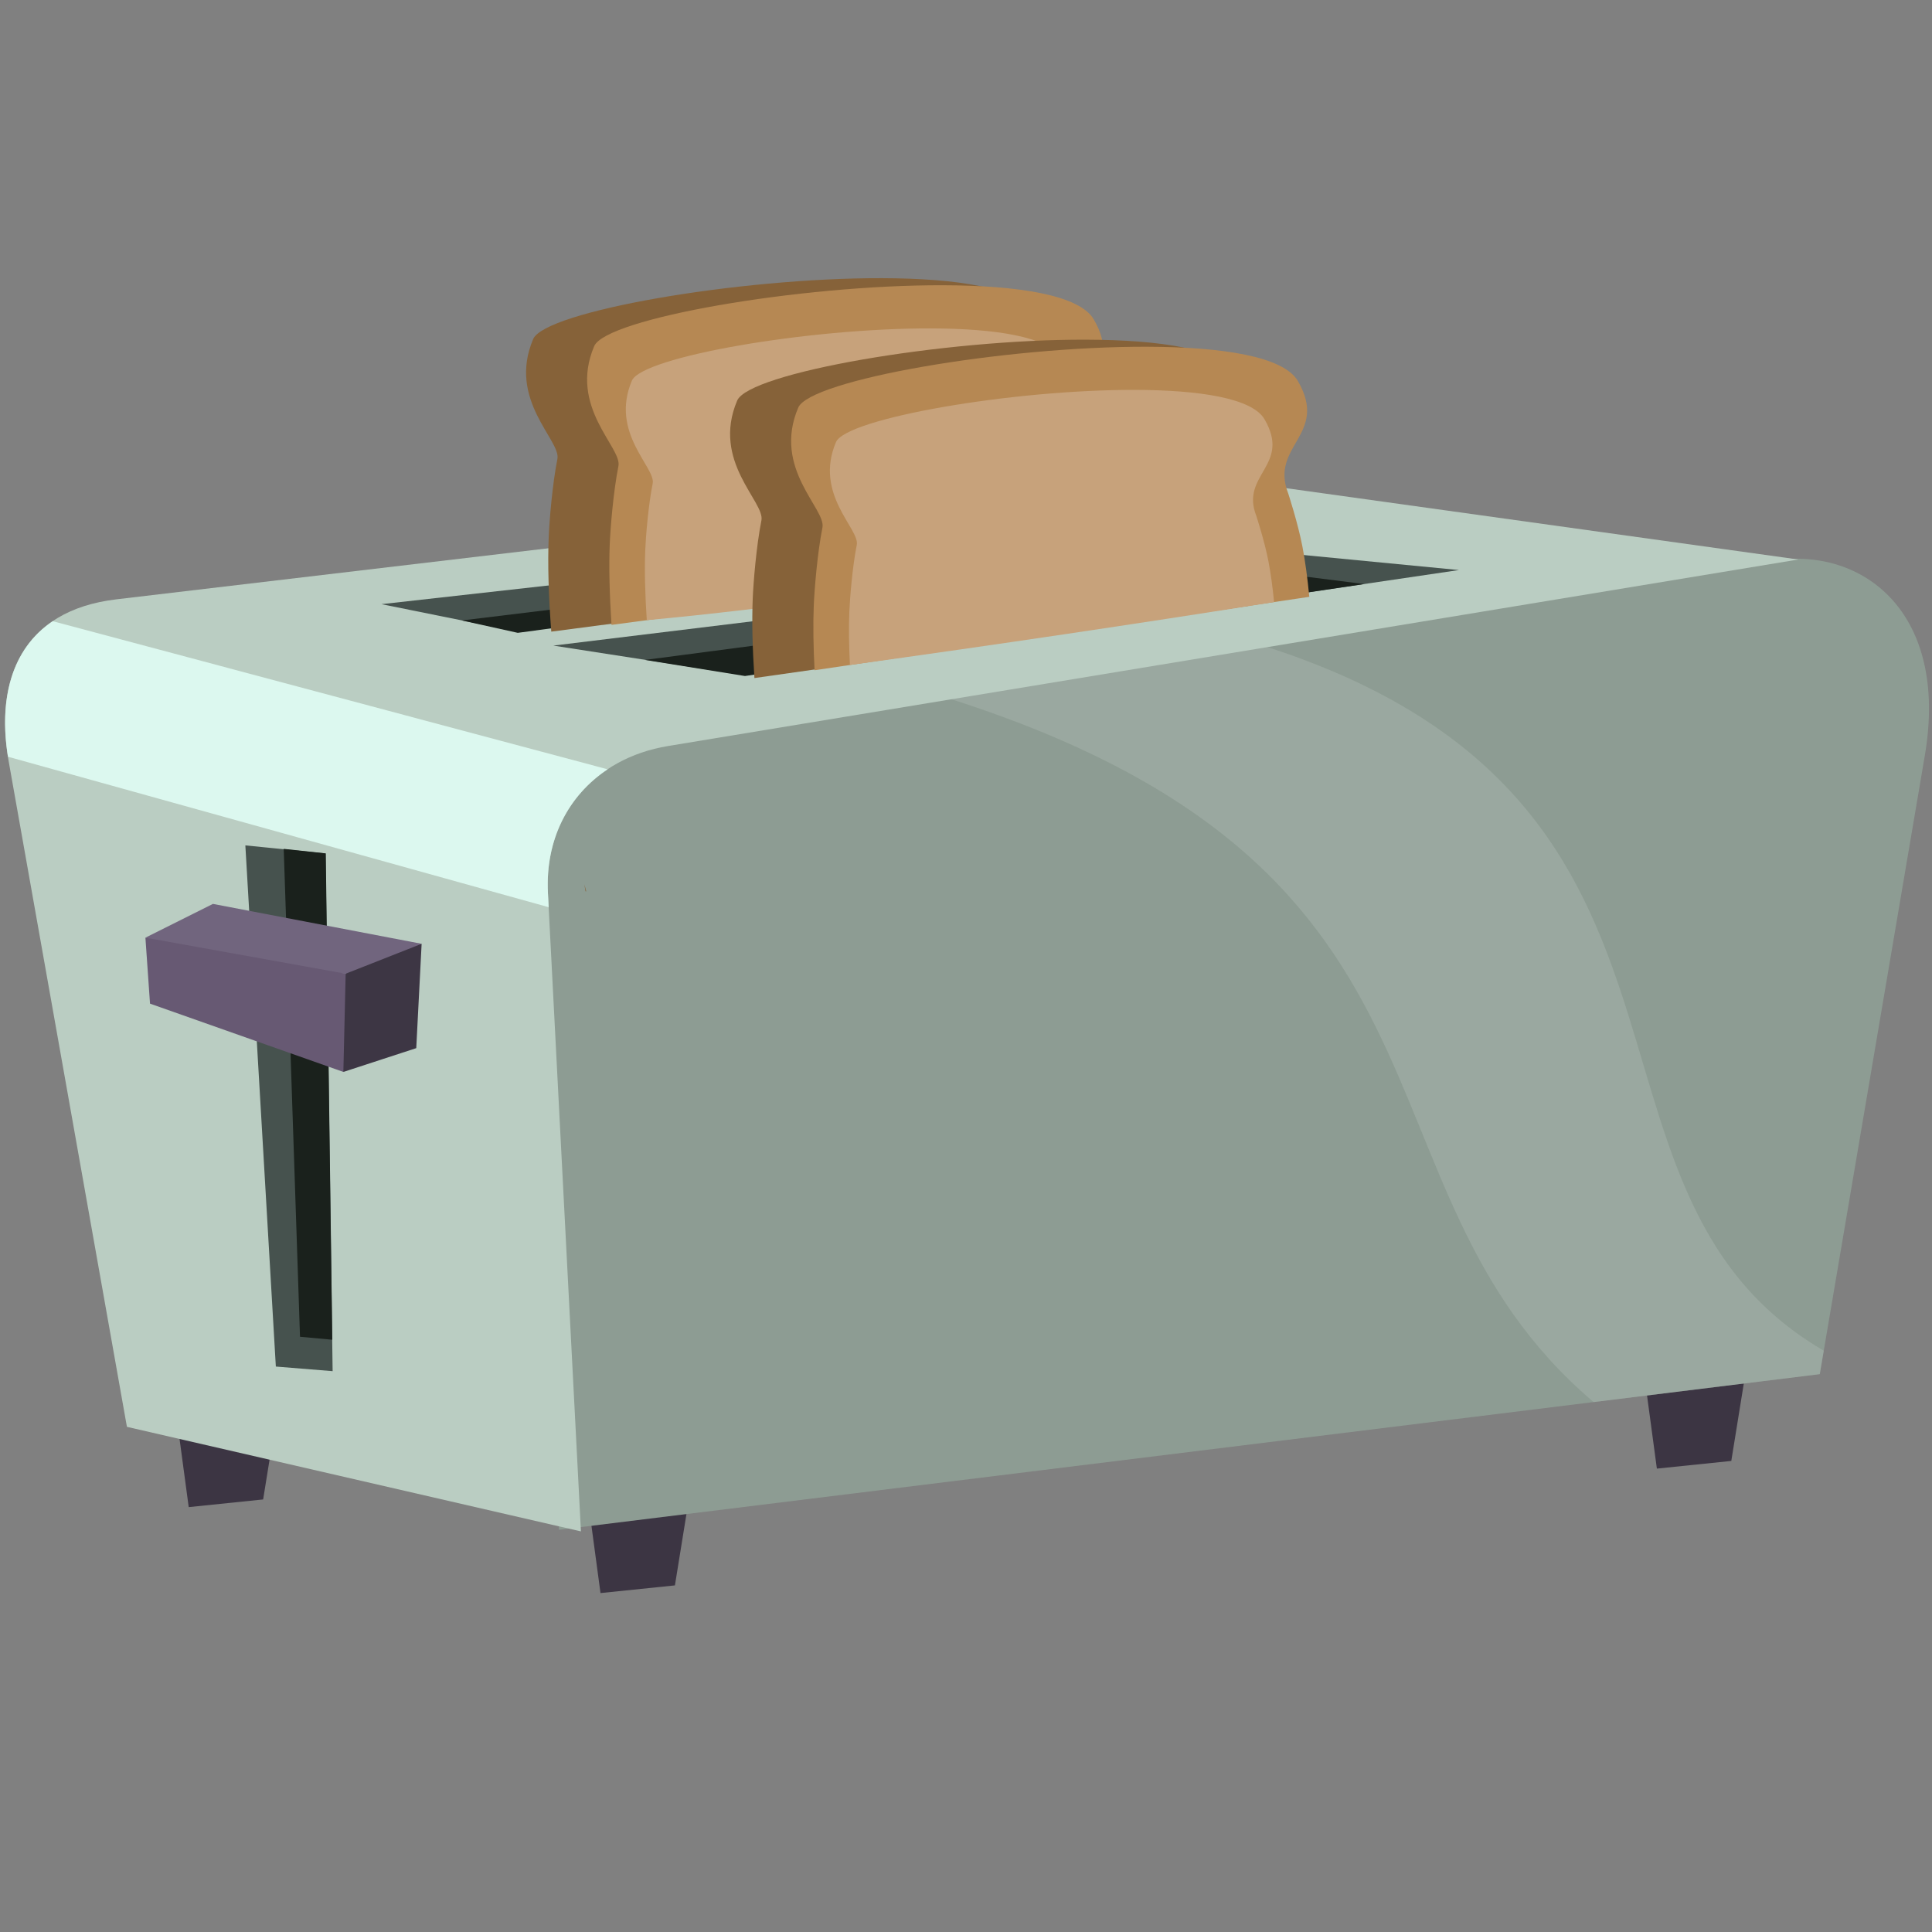 <?xml version="1.0" encoding="UTF-8"?>
<svg width="132.29mm" height="132.29mm" version="1.1" viewBox="0 0 132.29 132.29" xml:space="preserve" xmlns="http://www.w3.org/2000/svg"><rect x="0" y="0" width="132.29" height="132.29" fill="#808080" stroke="none"/><path d="m40.277 102.83 0.841 6.252 5.096-0.525 1.103-6.83z" style="fill:#3c3543;stroke-miterlimit:60;stroke-width:4.203"/><path d="m112.61 94.308 0.841 6.252 5.096-0.525 1.103-6.83z" style="fill:#3c3543;stroke-miterlimit:60;stroke-width:4.203"/><path d="m38.274 104.75 86.332-10.658 7.194-42.366c1.66-9.777-4.229-14.252-10.292-13.356l-85.899 12.69z" style="fill:#8d9c93;stroke-miterlimit:60;stroke-width:4.203"/><path d="m85.006 43.762-22.475 3.321c39.997 11.596 28.835 33.859 46.59 48.921l15.484-1.911 0.273-1.607c-19.141-11.169-4.739-38.488-39.873-48.724z" style="fill:#afb9b3;opacity:.415;stroke-miterlimit:60;stroke-width:4.203"/><path d="m12.081 96.945 0.841 6.252 5.096-0.525 1.103-6.83z" style="fill:#3c3543;stroke-miterlimit:60;stroke-width:4.203"/><path d="m39.779 104.86-31.088-7.16-8.102-45.596c-0.99-5.573 0.945-10.305 7.382-11.066l68.543-8.104c1.754-0.207 4.892-0.435 6.601-0.197l40.02 5.574-77.402 12.773c-5.065 0.836-8.489 4.772-8.215 10.064z" style="fill:#bacdc2;stroke-miterlimit:60;stroke-width:4.203"/><path d="m28.87 64.625-0.368 7.145-4.991 1.629c-0.593-2.289-1.227-4.581 0.158-6.725 0.971-1.446 3.191-1.642 5.201-2.049z" style="fill:#3d3644;stroke-miterlimit:60;stroke-width:4.203"/><path d="m3.611 42.534c-2.854 1.921-3.688 5.38-3.064 9.282l37.022 10.303-0.05-0.966c-0.19-3.673 1.403-6.693 4.088-8.476z" style="fill:#dcf8ef;stroke-miterlimit:60;stroke-width:4.203"/><path d="m26.12 41.369 9.326 1.884 49.081-6.5-7.066-1.131z" style="fill:#46524e;stroke-miterlimit:60;stroke-width:4.203"/><path d="m31.623 42.485 45.554-5.548 1.655 0.588-43.38 5.807z" style="fill:#1a211c;stroke-miterlimit:60;stroke-width:4.203"/><path d="m37.888 44.206 13.116 2.033 48.896-7.206-10.929-1.056z" style="fill:#46524e;stroke-miterlimit:60;stroke-width:4.203"/><path d="m44.169 45.187 44.293-5.822 4.948 0.628-42.399 6.296z" style="fill:#1a211c;stroke-miterlimit:60;stroke-width:4.203"/><path d="m16.8 57.887 2.088 35.685 3.888 0.315-0.486-35.449z" style="fill:#46524e;stroke-miterlimit:60;stroke-width:4.203"/><path d="m19.427 58.124 1.115 33.408 2.21 0.204-0.446-33.3z" style="fill:#1a211c;stroke-miterlimit:60;stroke-width:4.203"/><path d="m14.58 61.893 14.29 2.732-5.201 2.049c-5.231-0.269-9.593-1.267-13.712-2.469z" style="fill:#71657e;stroke-miterlimit:60;stroke-width:4.203"/><path d="m9.957 64.204 0.315 4.518 13.239 4.676 0.158-6.725z" style="fill:#675973;stroke-miterlimit:60;stroke-width:4.203"/><g transform="matrix(.452 -.038 .033 .523 -135.69 -185.02)"><path d="m403.18 419.48c-21.61-1.618-51.099 0.628-53.14 4.116-4.489 7.668 3.252 13.485 2.514 15.875-1.012 3.278-1.795 7.96-2.05 10.058-0.433 3.569-0.583 7.765-0.515 12.364l75.329-3.042c0.038-4.317-0.131-8.363-0.626-11.707-0.454-3.068-1.627-7.012-1.627-7.012-2.388-6.487 6.751-7.171 2.514-14.552-1.92-3.345-11.079-5.253-22.399-6.1zm-50.611 75.681c0.054 0.425 0.117 0.931 0.117 0.931l0.102 2e-3z" style="fill:#866239;stroke-miterlimit:60;stroke-width:5.292"/><path d="m412.31 421.07c-21.61-1.618-51.099 0.628-53.14 4.116-4.489 7.668 3.252 13.485 2.514 15.875-1.012 3.278-1.795 7.96-2.05 10.059-0.371 3.053-0.512 6.686-0.503 10.551l75.319-3.205c-0.025-3.57-0.21-6.903-0.629-9.731-0.454-3.068-1.627-7.012-1.627-7.012-2.388-6.487 6.75-7.171 2.513-14.552-1.92-3.345-11.078-5.253-22.398-6.1z" style="fill:#b68853;stroke-miterlimit:60;stroke-width:5.292"/><path d="m410.1 426.56c-18.534-1.388-43.825 0.539-45.576 3.53-3.85 6.577 2.788 11.566 2.156 13.616-0.868 2.812-1.54 6.827-1.758 8.627-0.32 2.635-0.44 5.772-0.431 9.11 19.237-0.116 41.584-1.316 64.599-2.748-0.02-3.086-0.178-5.965-0.539-8.407-0.389-2.632-1.395-6.014-1.395-6.014-2.048-5.564 5.789-6.151 2.155-12.481-1.647-2.869-9.502-4.505-19.21-5.232z" style="fill:#c7a27b;stroke-miterlimit:60;stroke-width:4.538"/></g><g transform="matrix(.452 -.038 .033 .523 -121.72 -180.81)"><path d="m403.18 419.48c-21.61-1.618-51.098 0.629-53.14 4.117-4.489 7.668 3.251 13.485 2.513 15.875-1.012 3.278-1.794 7.961-2.049 10.059-0.37 3.048-0.511 6.531-0.503 10.389 23.579-1.144 50.207-2.67 75.311-4.005-0.05-3.208-0.24-6.195-0.621-8.769-0.454-3.068-1.627-7.012-1.627-7.012-2.388-6.487 6.75-7.171 2.513-14.552-1.92-3.345-11.079-5.254-22.399-6.101z" style="fill:#866239;stroke-miterlimit:60;stroke-width:5.292"/><path d="m412.31 421.07c-21.61-1.618-51.098 0.629-53.14 4.117-4.489 7.668 3.251 13.485 2.513 15.875-1.012 3.278-1.794 7.961-2.049 10.059-0.302 2.491-0.453 5.367-0.494 8.44l75.247-4.143c-0.089-2.416-0.269-4.676-0.566-6.682-0.454-3.068-1.627-7.012-1.627-7.012-2.388-6.487 6.75-7.171 2.513-14.552-1.92-3.345-11.079-5.254-22.399-6.101z" style="fill:#b68853;stroke-miterlimit:60;stroke-width:5.292"/><path d="m410.11 426.56c-18.534-1.388-43.826 0.54-45.577 3.531-3.85 6.577 2.789 11.565 2.156 13.615-0.868 2.812-1.539 6.827-1.757 8.627-0.249 2.053-0.378 4.413-0.418 6.933 21.881-1.013 43.379-2.201 64.517-3.552-0.08-1.956-0.23-3.791-0.471-5.426-0.389-2.632-1.395-6.014-1.395-6.014-2.048-5.564 5.79-6.151 2.156-12.481-1.647-2.869-9.502-4.506-19.21-5.233z" style="fill:#c7a27b;stroke-miterlimit:60;stroke-width:4.538"/></g></svg>
